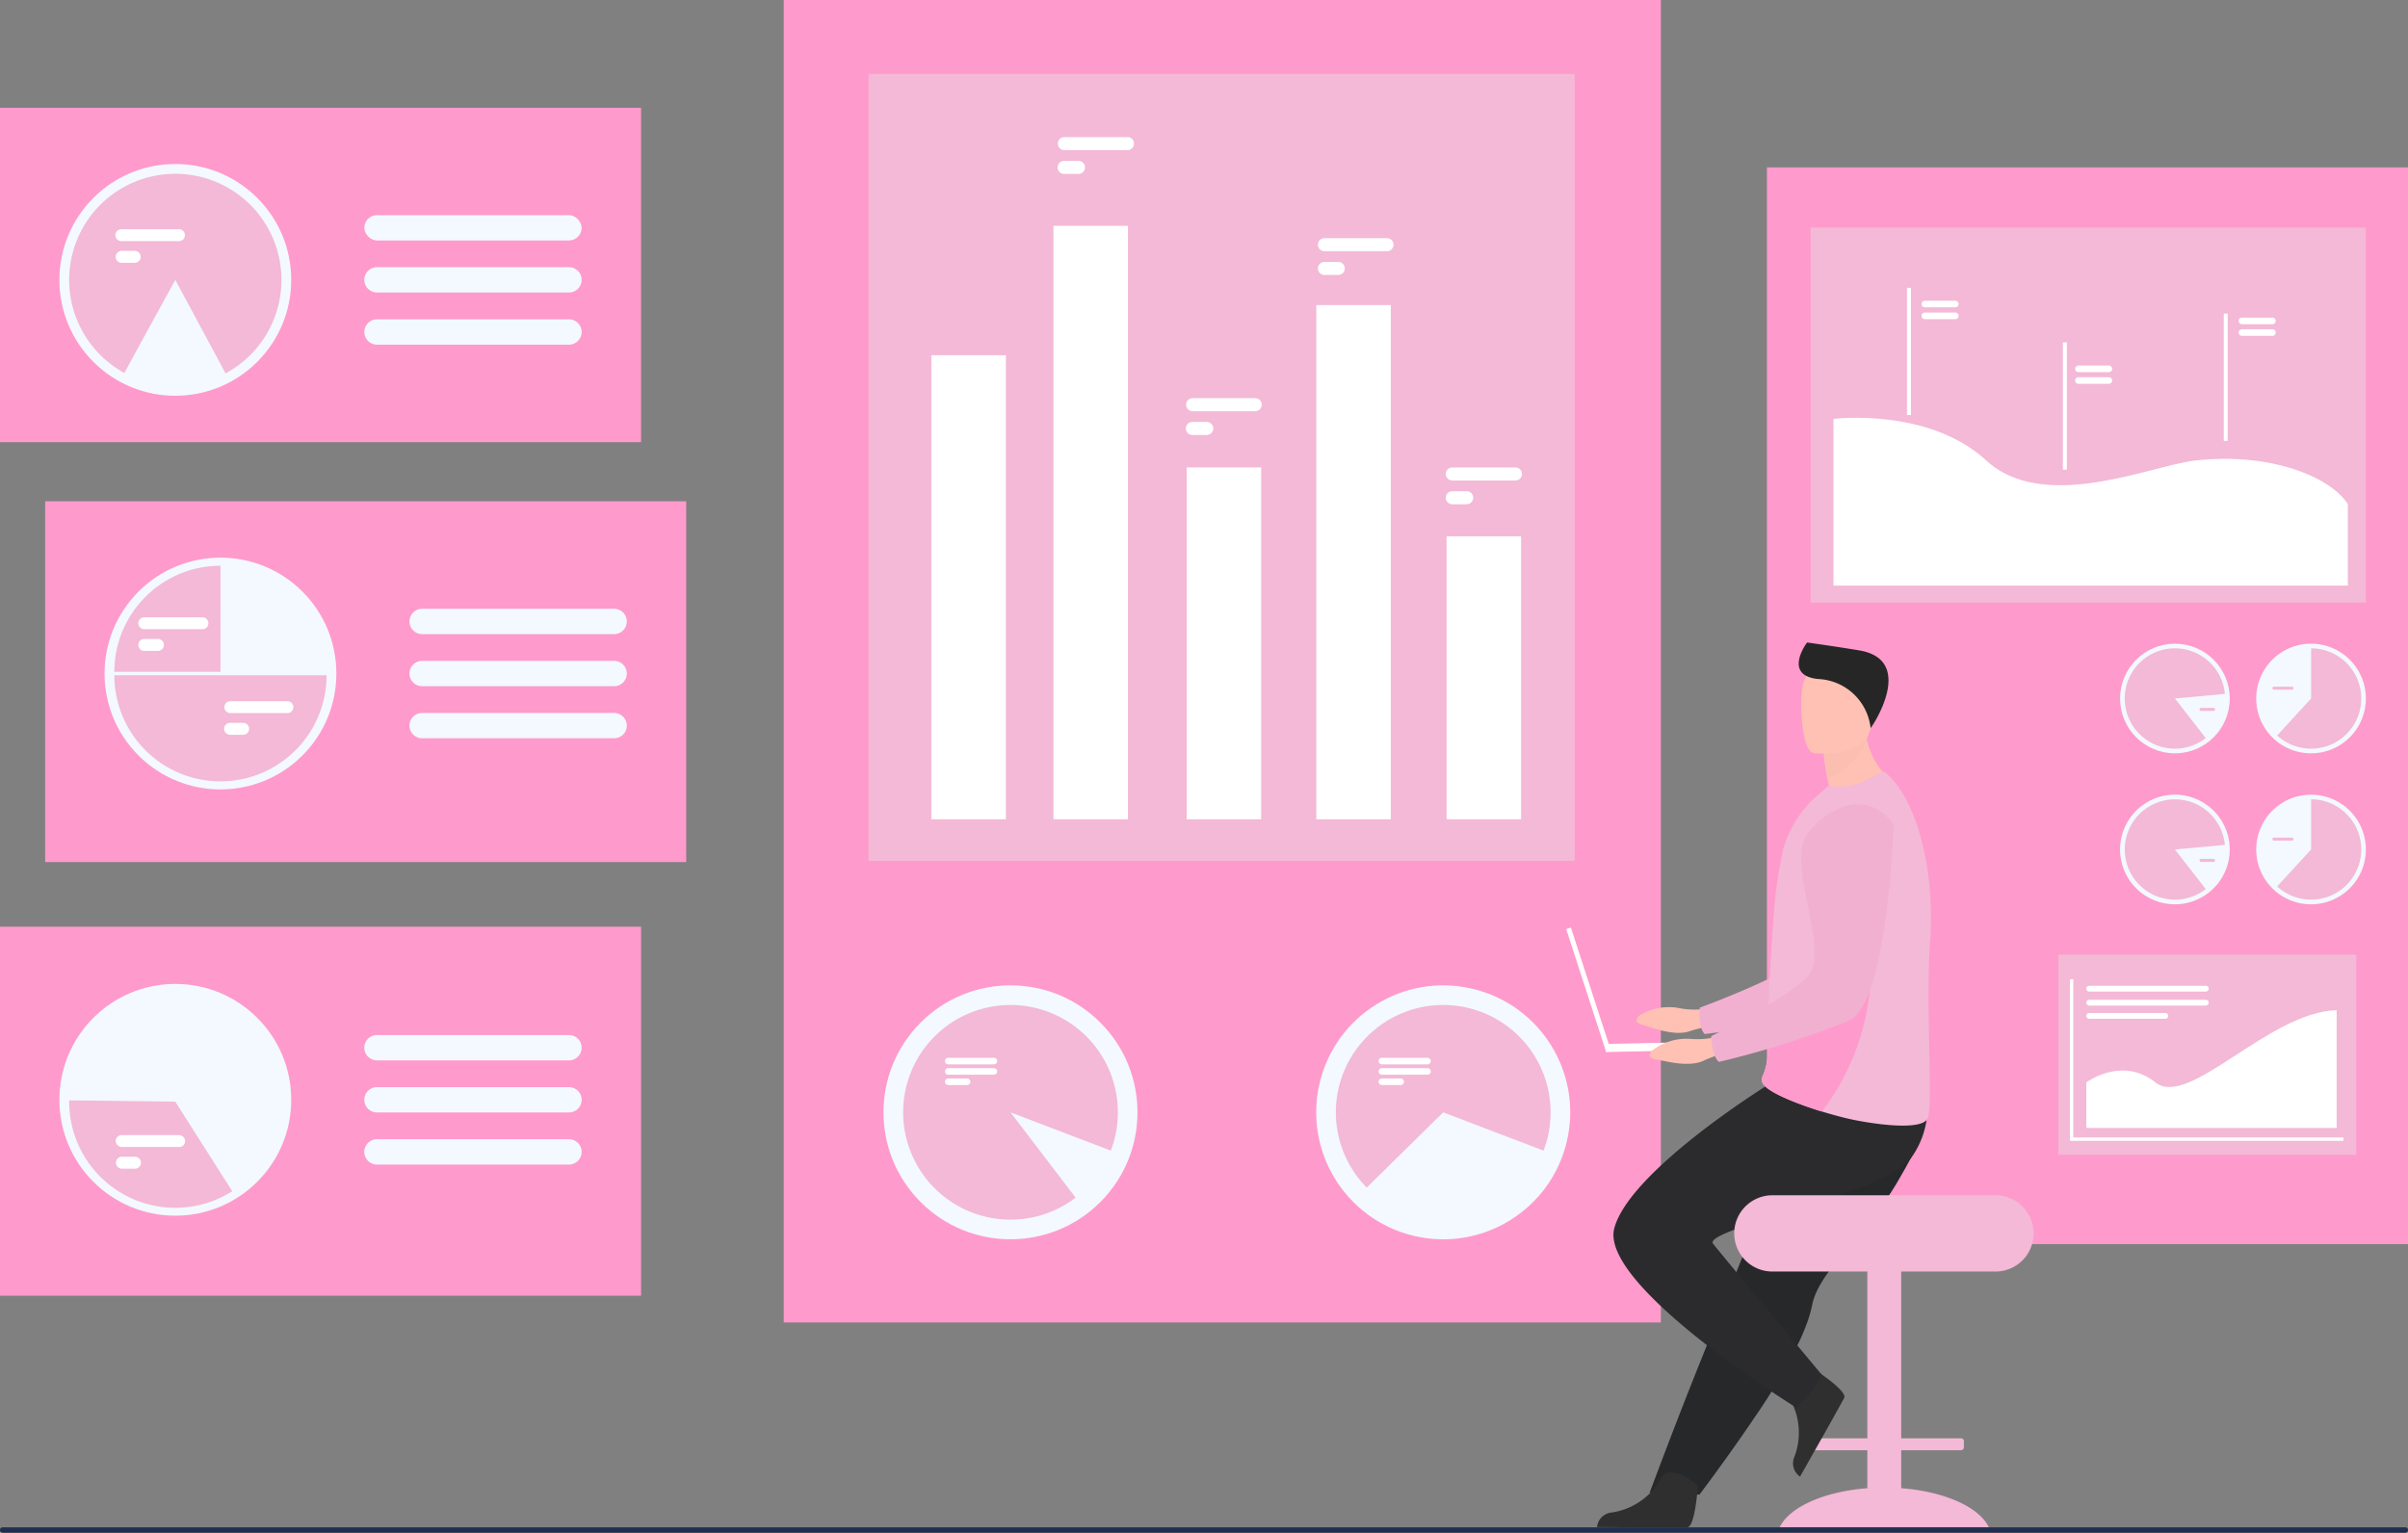 <?xml version="1.0" encoding="UTF-8"?>
<svg xmlns="http://www.w3.org/2000/svg" width="190.232" height="121.118" viewBox="0 0 190.232 121.118">
  <rect x="0" y="0" width="190.232" height="121.118" fill="#808080" stroke="none"/>
  <g id="sec5_2" transform="translate(-1060.051 -5281)">
    <g id="Group_27565" data-name="Group 27565">
      <g id="Group_27522" data-name="Group 27522" transform="translate(1058.404 5281)">
        <g id="Group_27506" data-name="Group 27506" transform="translate(141.235 13.226)">
          <rect id="Rectangle_18627" data-name="Rectangle 18627" width="50.644" height="85.089" fill="#ff9acc"/>
          <path id="Path_81458" data-name="Path 81458" d="M0,0H43.866V29.638H0Z" transform="translate(3.449 4.753)" fill="#f3b9d6"/>
          <path id="Path_80497" data-name="Path 80497" d="M0,0H23.543V15.824H0Z" transform="translate(23.016 62.204)" fill="#f3b9d6"/>
          <path id="Path_80382" data-name="Path 80382" d="M2713.473,623.2s7.49-.933,12.066,3.283,13.1.373,16.535,0c5.969-.65,10.648,1.3,12.035,3.45v6.439h-40.637Z" transform="translate(-2708.216 -603.323)" fill="#fff"/>
          <rect id="Rectangle_18630" data-name="Rectangle 18630" width="0.314" height="10.055" transform="translate(11.063 9.517)" fill="#fff"/>
          <rect id="Rectangle_18631" data-name="Rectangle 18631" width="0.314" height="10.055" transform="translate(23.38 13.832)" fill="#fff"/>
          <rect id="Rectangle_18632" data-name="Rectangle 18632" width="0.314" height="10.055" transform="translate(36.089 11.557)" fill="#fff"/>
          <path id="Path_80383" data-name="Path 80383" d="M2814.223,493.131h-2.406a.263.263,0,0,1-.262-.261h0a.263.263,0,0,1,.262-.261h2.406a.263.263,0,0,1,.262.261h0A.263.263,0,0,1,2814.223,493.131Z" transform="translate(-2799.342 -482.071)" fill="#fff"/>
          <path id="Path_80384" data-name="Path 80384" d="M2814.223,506.4h-2.406a.263.263,0,0,1-.262-.262h0a.263.263,0,0,1,.262-.261h2.406a.263.263,0,0,1,.262.261h0A.263.263,0,0,1,2814.223,506.4Z" transform="translate(-2799.342 -494.403)" fill="#fff"/>
          <path id="Path_80385" data-name="Path 80385" d="M2985.315,565.4h-2.406a.262.262,0,0,1-.261-.262h0a.262.262,0,0,1,.261-.261h2.406a.262.262,0,0,1,.261.261h0A.262.262,0,0,1,2985.315,565.4Z" transform="translate(-2958.301 -549.217)" fill="#fff"/>
          <path id="Path_80386" data-name="Path 80386" d="M2985.315,578.4h-2.406a.262.262,0,0,1-.261-.262h0a.262.262,0,0,1,.261-.261h2.406a.262.262,0,0,1,.261.261h0A.262.262,0,0,1,2985.315,578.4Z" transform="translate(-2958.301 -561.296)" fill="#fff"/>
          <path id="Path_80387" data-name="Path 80387" d="M3167.471,511.936h-2.406a.262.262,0,0,1-.261-.261h0a.262.262,0,0,1,.261-.261h2.406a.262.262,0,0,1,.261.261h0A.262.262,0,0,1,3167.471,511.936Z" transform="translate(-3127.538 -499.542)" fill="#fff"/>
          <path id="Path_80388" data-name="Path 80388" d="M3167.471,524.938h-2.406a.262.262,0,0,1-.261-.261h0a.262.262,0,0,1,.261-.262h2.406a.262.262,0,0,1,.261.262h0A.262.262,0,0,1,3167.471,524.938Z" transform="translate(-3127.538 -511.622)" fill="#fff"/>
          <g id="Group_27500" data-name="Group 27500" transform="translate(38.653 37.641)">
            <path id="Path_80389" data-name="Path 80389" d="M3184.363,879.128a4.331,4.331,0,1,1,4.332,4.331A4.331,4.331,0,0,1,3184.363,879.128Z" transform="translate(-3184.363 -874.797)" fill="#f3f9ff"/>
            <path id="Path_80390" data-name="Path 80390" d="M3214.3,883.938a3.964,3.964,0,0,1-6.644,2.921l2.68-2.921v-3.964A3.964,3.964,0,0,1,3214.3,883.938Z" transform="translate(-3206.001 -879.607)" fill="#f3b9d6"/>
            <path id="Path_80391" data-name="Path 80391" d="M3203.938,922.9h-1.424a.12.12,0,0,1-.119-.119h0a.12.12,0,0,1,.119-.119h1.424a.119.119,0,0,1,.119.119h0A.119.119,0,0,1,3203.938,922.9Z" transform="translate(-3201.116 -919.266)" fill="#f3b9d6"/>
          </g>
          <g id="Group_27501" data-name="Group 27501" transform="translate(27.899 37.641)">
            <circle id="Ellipse_3740" data-name="Ellipse 3740" cx="4.331" cy="4.331" r="4.331" fill="#f3f9ff"/>
            <path id="Path_80392" data-name="Path 80392" d="M3041.866,883.938l2.436,3.127a3.964,3.964,0,1,1,1.512-3.49Z" transform="translate(-3037.535 -879.607)" fill="#f3b9d6"/>
            <path id="Path_80393" data-name="Path 80393" d="M3122.306,946.566h-.991a.119.119,0,0,1-.119-.119h0a.119.119,0,0,1,.119-.119h.991a.12.12,0,0,1,.119.119h0A.12.12,0,0,1,3122.306,946.566Z" transform="translate(-3114.922 -941.255)" fill="#f3b9d6"/>
          </g>
          <g id="Group_27502" data-name="Group 27502" transform="translate(38.653 49.571)">
            <path id="Path_80394" data-name="Path 80394" d="M3184.363,1047.341a4.331,4.331,0,1,1,4.332,4.331A4.332,4.332,0,0,1,3184.363,1047.341Z" transform="translate(-3184.363 -1043.01)" fill="#f3f9ff"/>
            <path id="Path_80395" data-name="Path 80395" d="M3214.3,1052.15a3.964,3.964,0,0,1-6.644,2.921l2.68-2.921v-3.964A3.964,3.964,0,0,1,3214.3,1052.15Z" transform="translate(-3206.001 -1047.819)" fill="#f3b9d6"/>
            <path id="Path_80396" data-name="Path 80396" d="M3203.938,1091.11h-1.424a.12.12,0,0,1-.119-.119h0a.12.12,0,0,1,.119-.119h1.424a.119.119,0,0,1,.119.119h0A.119.119,0,0,1,3203.938,1091.11Z" transform="translate(-3201.116 -1087.478)" fill="#f3b9d6"/>
          </g>
          <g id="Group_27503" data-name="Group 27503" transform="translate(27.899 49.571)">
            <path id="Path_80397" data-name="Path 80397" d="M3032.729,1047.341a4.331,4.331,0,1,1,4.331,4.331A4.331,4.331,0,0,1,3032.729,1047.341Z" transform="translate(-3032.729 -1043.01)" fill="#f3f9ff"/>
            <path id="Path_80398" data-name="Path 80398" d="M3045.814,1051.788a3.963,3.963,0,1,0-1.512,3.49l-2.436-3.128Z" transform="translate(-3037.535 -1047.819)" fill="#f3b9d6"/>
            <path id="Path_80399" data-name="Path 80399" d="M3122.306,1114.779h-.991a.119.119,0,0,1-.119-.119h0a.119.119,0,0,1,.119-.119h.991a.12.12,0,0,1,.119.119h0A.12.12,0,0,1,3122.306,1114.779Z" transform="translate(-3114.922 -1109.468)" fill="#f3b9d6"/>
          </g>
          <g id="Group_27504" data-name="Group 27504" transform="translate(23.934 64.154)">
            <path id="Path_80400" data-name="Path 80400" d="M2998.437,1261.416h-21.609v-12.768h.269v12.5h21.341Z" transform="translate(-2976.827 -1248.647)" fill="#fff"/>
          </g>
          <g id="Group_27505" data-name="Group 27505" transform="translate(25.231 64.675)">
            <path id="Path_80401" data-name="Path 80401" d="M3000.571,1288.834c-2.645-2.106-5.458,0-5.458,0v3.6h19.776v-9.306C3009.515,1283.264,3003.217,1290.939,3000.571,1288.834Z" transform="translate(-2995.113 -1281.203)" fill="#fff"/>
            <path id="Path_80402" data-name="Path 80402" d="M2995.339,1256.444h9.215a.226.226,0,1,0,0-.453h-9.215a.226.226,0,0,0,0,.453Z" transform="translate(-2995.113 -1255.991)" fill="#fff"/>
            <path id="Path_80403" data-name="Path 80403" d="M2995.339,1272.045h9.215a.226.226,0,1,0,0-.453h-9.215a.226.226,0,0,0,0,.453Z" transform="translate(-2995.113 -1270.486)" fill="#fff"/>
            <path id="Rectangle_18633" data-name="Rectangle 18633" d="M.226,0H6.246a.226.226,0,0,1,.226.226v0a.226.226,0,0,1-.226.226H.226A.226.226,0,0,1,0,.226v0A.226.226,0,0,1,.226,0Z" transform="translate(0 2.151)" fill="#fff"/>
          </g>
        </g>
        <g id="Group_27511" data-name="Group 27511" transform="translate(63.562)">
          <rect id="Rectangle_18634" data-name="Rectangle 18634" width="69.294" height="104.503" fill="#ff9acc"/>
          <rect id="Rectangle_18635" data-name="Rectangle 18635" width="55.79" height="62.184" transform="translate(6.695 5.845)" fill="#f3b9d6"/>
          <circle id="Ellipse_3741" data-name="Ellipse 3741" cx="10.033" cy="10.033" r="10.033" transform="translate(3.725 87.897) rotate(-45)" fill="#f3f9ff"/>
          <path id="Path_80404" data-name="Path 80404" d="M1694.073,1285.821a8.481,8.481,0,1,0-3.337,6.743l-5.144-6.743,7.926,3.025A8.469,8.469,0,0,0,1694.073,1285.821Z" transform="translate(-1667.677 -1197.924)" fill="#f3b9d6"/>
          <circle id="Ellipse_3742" data-name="Ellipse 3742" cx="10.033" cy="10.033" r="10.033" transform="translate(40.03 95.357) rotate(-76.718)" fill="#f3f9ff"/>
          <path id="Path_80405" data-name="Path 80405" d="M2167.627,1277.339a8.481,8.481,0,0,0-6.045,14.431l6.045-5.949,7.926,3.025a8.487,8.487,0,0,0-7.926-11.507Z" transform="translate(-2115.527 -1197.924)" fill="#f3b9d6"/>
          <g id="Group_27507" data-name="Group 27507" transform="translate(46.992 83.591)">
            <path id="Path_80406" data-name="Path 80406" d="M2210.588,1336.222h-3.61a.259.259,0,0,0-.258.258h0a.258.258,0,0,0,.258.258h3.61a.259.259,0,0,0,.258-.258h0A.259.259,0,0,0,2210.588,1336.222Z" transform="translate(-2206.72 -1336.222)" fill="#fff"/>
            <path id="Path_80407" data-name="Path 80407" d="M2210.588,1347.736h-3.61a.258.258,0,0,0,0,.516h3.61a.258.258,0,1,0,0-.516Z" transform="translate(-2206.72 -1346.919)" fill="#fff"/>
            <path id="Path_80408" data-name="Path 80408" d="M2208.469,1359.252h-1.491a.258.258,0,0,0,0,.516h1.491a.258.258,0,0,0,0-.516Z" transform="translate(-2206.72 -1357.619)" fill="#fff"/>
          </g>
          <g id="Group_27508" data-name="Group 27508" transform="translate(12.738 83.591)">
            <path id="Path_80409" data-name="Path 80409" d="M1727.571,1336.222h-3.61a.259.259,0,0,0-.258.258h0a.259.259,0,0,0,.258.258h3.61a.259.259,0,0,0,.258-.258h0A.259.259,0,0,0,1727.571,1336.222Z" transform="translate(-1723.703 -1336.222)" fill="#fff"/>
            <path id="Path_80410" data-name="Path 80410" d="M1727.571,1347.736h-3.61a.258.258,0,0,0,0,.516h3.61a.258.258,0,0,0,0-.516Z" transform="translate(-1723.703 -1346.919)" fill="#fff"/>
            <path id="Path_80411" data-name="Path 80411" d="M1725.452,1359.252h-1.491a.258.258,0,0,0,0,.516h1.491a.258.258,0,1,0,0-.516Z" transform="translate(-1723.703 -1357.619)" fill="#fff"/>
          </g>
          <g id="Group_27509" data-name="Group 27509" transform="translate(11.663 17.846)">
            <rect id="Rectangle_18636" data-name="Rectangle 18636" width="5.887" height="36.673" transform="translate(0 10.222)" fill="#fff"/>
            <rect id="Rectangle_18637" data-name="Rectangle 18637" width="5.887" height="46.895" transform="translate(9.645)" fill="#fff"/>
            <rect id="Rectangle_18638" data-name="Rectangle 18638" width="5.887" height="27.804" transform="translate(20.169 19.091)" fill="#fff"/>
            <rect id="Rectangle_18639" data-name="Rectangle 18639" width="5.887" height="40.635" transform="translate(30.409 6.261)" fill="#fff"/>
            <rect id="Rectangle_18640" data-name="Rectangle 18640" width="5.887" height="22.362" transform="translate(40.703 24.533)" fill="#fff"/>
          </g>
          <g id="Group_27510" data-name="Group 27510" transform="translate(21.634 10.834)">
            <path id="Path_80412" data-name="Path 80412" d="M2144.344,422.915h-4.986a.516.516,0,0,0,0,1.031h4.986a.516.516,0,0,0,0-1.031Z" transform="translate(-2118.298 -414.928)" fill="#fff"/>
            <path id="Path_80413" data-name="Path 80413" d="M2140.494,449.378h-1.136a.516.516,0,0,0,0,1.031h1.136a.516.516,0,0,0,0-1.031Z" transform="translate(-2118.298 -439.514)" fill="#fff"/>
            <path id="Path_80414" data-name="Path 80414" d="M1854.655,310.292h-4.986a.516.516,0,0,0,0,1.031h4.986a.516.516,0,1,0,0-1.031Z" transform="translate(-1849.154 -310.292)" fill="#fff"/>
            <path id="Path_80415" data-name="Path 80415" d="M1850.805,336.755h-1.135a.517.517,0,0,0-.516.516h0a.517.517,0,0,0,.516.516h1.135a.517.517,0,0,0,.516-.516h0A.517.517,0,0,0,1850.805,336.755Z" transform="translate(-1849.154 -334.878)" fill="#fff"/>
            <path id="Path_80416" data-name="Path 80416" d="M1997.528,601.192h-4.986a.516.516,0,0,0,0,1.031h4.986a.516.516,0,0,0,0-1.031Z" transform="translate(-1981.895 -580.562)" fill="#fff"/>
            <path id="Path_80417" data-name="Path 80417" d="M1993.678,627.656h-1.135a.517.517,0,0,0-.516.516h0a.517.517,0,0,0,.516.516h1.135a.517.517,0,0,0,.516-.516h0A.517.517,0,0,0,1993.678,627.656Z" transform="translate(-1981.895 -605.149)" fill="#fff"/>
            <path id="Path_80418" data-name="Path 80418" d="M2287.074,678.373h-4.985a.516.516,0,1,0,0,1.032h4.985a.516.516,0,1,0,0-1.032Z" transform="translate(-2250.906 -652.269)" fill="#fff"/>
            <path id="Path_80419" data-name="Path 80419" d="M2283.224,704.837h-1.135a.516.516,0,1,0,0,1.032h1.135a.516.516,0,0,0,0-1.032Z" transform="translate(-2250.906 -676.856)" fill="#fff"/>
          </g>
        </g>
        <g id="Group_27515" data-name="Group 27515" transform="translate(3.567 39.612)">
          <rect id="Rectangle_18642" data-name="Rectangle 18642" width="50.644" height="28.511" transform="translate(1.647)" fill="#ff9acc"/>
          <circle id="Ellipse_3743" data-name="Ellipse 3743" cx="9.157" cy="9.157" r="9.157" transform="translate(2.547 13.611) rotate(-45)" fill="#f3f9ff"/>
          <g id="Group_27512" data-name="Group 27512" transform="translate(30.428 8.496)">
            <path id="Path_80420" data-name="Path 80420" d="M1143.36,835.892h-15.169a1,1,0,0,0-1,1h0a1,1,0,0,0,1,1h15.169a1,1,0,0,0,1-1h0A1,1,0,0,0,1143.36,835.892Z" transform="translate(-1127.191 -835.892)" fill="#f3f9ff"/>
            <path id="Path_80421" data-name="Path 80421" d="M1143.36,893.927h-15.169a1,1,0,0,0-1,1h0a1,1,0,0,0,1,1h15.169a1,1,0,0,0,1-1h0A1,1,0,0,0,1143.36,893.927Z" transform="translate(-1127.191 -889.811)" fill="#f3f9ff"/>
            <path id="Path_80422" data-name="Path 80422" d="M1143.36,951.962h-15.169a1,1,0,1,0,0,2h15.169a1,1,0,1,0,0-2Z" transform="translate(-1127.191 -943.73)" fill="#f3f9ff"/>
          </g>
          <path id="Path_80423" data-name="Path 80423" d="M798.435,796.31h8.384v-8.384A8.384,8.384,0,0,0,798.435,796.31Z" transform="translate(-791.321 -782.832)" fill="#f3b9d6"/>
          <path id="Path_80424" data-name="Path 80424" d="M815.2,909.951H798.435a8.384,8.384,0,0,0,8.384,8.384h0A8.384,8.384,0,0,0,815.2,909.951Z" transform="translate(-791.321 -896.203)" fill="#f3b9d6"/>
          <g id="Group_27513" data-name="Group 27513" transform="translate(9.029 9.168)">
            <path id="Path_80425" data-name="Path 80425" d="M830.459,845.367h-4.55a.471.471,0,1,0,0,.941h4.55a.471.471,0,1,0,0-.941Z" transform="translate(-825.438 -845.367)" fill="#fff"/>
            <path id="Path_80426" data-name="Path 80426" d="M826.945,869.52h-1.036a.471.471,0,1,0,0,.941h1.036a.471.471,0,1,0,0-.941Z" transform="translate(-825.438 -867.807)" fill="#fff"/>
          </g>
          <g id="Group_27514" data-name="Group 27514" transform="translate(15.784 15.798)">
            <path id="Path_80427" data-name="Path 80427" d="M925.713,938.852h-4.55a.471.471,0,0,0,0,.941h4.55a.471.471,0,0,0,0-.941Z" transform="translate(-920.692 -938.852)" fill="#fff"/>
            <path id="Path_80428" data-name="Path 80428" d="M922.2,963h-1.036a.472.472,0,0,0-.471.471h0a.472.472,0,0,0,.471.471H922.2a.472.472,0,0,0,.471-.471h0A.472.472,0,0,0,922.2,963Z" transform="translate(-920.692 -961.29)" fill="#fff"/>
          </g>
        </g>
        <g id="Group_27518" data-name="Group 27518" transform="translate(0 73.229)">
          <path id="Path_80430" data-name="Path 80430" d="M671.054,1190.109v29.158H721.7v-29.158Z" transform="translate(-669.407 -1190.109)" fill="#ff9acc"/>
          <circle id="Ellipse_3744" data-name="Ellipse 3744" cx="9.157" cy="9.157" r="9.157" transform="translate(6.34 4.522)" fill="#f3f9ff"/>
          <g id="Group_27516" data-name="Group 27516" transform="translate(30.428 8.563)">
            <path id="Path_80431" data-name="Path 80431" d="M1077.886,1312.856h15.17a1,1,0,1,0,0-2h-15.17a1,1,0,0,0,0,2Z" transform="translate(-1076.887 -1310.857)" fill="#f3f9ff"/>
            <path id="Path_80432" data-name="Path 80432" d="M1093.056,1368.893h-15.17a1,1,0,0,0,0,2h15.17a1,1,0,1,0,0-2Z" transform="translate(-1076.887 -1364.777)" fill="#f3f9ff"/>
            <path id="Path_80433" data-name="Path 80433" d="M1093.056,1426.928h-15.17a1,1,0,0,0-1,1h0a1,1,0,0,0,1,1h15.17a1,1,0,0,0,1-1h0A1,1,0,0,0,1093.056,1426.928Z" transform="translate(-1076.887 -1418.696)" fill="#f3f9ff"/>
          </g>
          <path id="Path_80434" data-name="Path 80434" d="M756.515,1383.687l-8.383-.107c0,.035,0,.071,0,.107a8.384,8.384,0,0,0,12.882,7.076Z" transform="translate(-741.018 -1369.859)" fill="#f3b9d6"/>
          <g id="Group_27517" data-name="Group 27517" transform="translate(10.785 16.467)">
            <rect id="Rectangle_18643" data-name="Rectangle 18643" width="5.492" height="0.941" rx="0.471" transform="translate(0)" fill="#fff"/>
            <path id="Path_80435" data-name="Path 80435" d="M801.414,1446.461h-1.036a.471.471,0,0,0,0,.941h1.036a.471.471,0,1,0,0-.941Z" transform="translate(-799.907 -1444.748)" fill="#fff"/>
          </g>
        </g>
        <g id="Group_27521" data-name="Group 27521" transform="translate(0 8.518)">
          <rect id="Rectangle_18645" data-name="Rectangle 18645" width="50.644" height="26.422" transform="translate(1.647)" fill="#ff9acc"/>
          <circle id="Ellipse_3745" data-name="Ellipse 3745" cx="9.157" cy="9.157" r="9.157" transform="translate(2.547 13.599) rotate(-45)" fill="#f3f9ff"/>
          <path id="Path_80436" data-name="Path 80436" d="M756.517,351.191a8.384,8.384,0,0,0-4.024,15.74c1.343-2.488,4.024-7.356,4.024-7.356l3.97,7.385a8.384,8.384,0,0,0-3.97-15.769Z" transform="translate(-741.02 -345.975)" fill="#f3b9d6"/>
          <g id="Group_27519" data-name="Group 27519" transform="translate(30.428 8.484)">
            <rect id="Rectangle_18646" data-name="Rectangle 18646" width="17.169" height="1.999" rx="1" fill="#f3f9ff"/>
            <path id="Path_80437" data-name="Path 80437" d="M1093.058,455.3h-15.169a1,1,0,0,0,0,2h15.169a1,1,0,1,0,0-2Z" transform="translate(-1076.889 -451.189)" fill="#f3f9ff"/>
            <path id="Path_80438" data-name="Path 80438" d="M1093.058,513.34h-15.169a1,1,0,0,0,0,2h15.169a1,1,0,1,0,0-2Z" transform="translate(-1076.889 -505.108)" fill="#f3f9ff"/>
          </g>
          <g id="Group_27520" data-name="Group 27520" transform="translate(10.785 9.595)">
            <path id="Path_80439" data-name="Path 80439" d="M804.93,412.94h-4.55a.471.471,0,1,0,0,.941h4.55a.471.471,0,0,0,0-.941Z" transform="translate(-799.909 -412.94)" fill="#fff"/>
            <path id="Path_80440" data-name="Path 80440" d="M801.416,437.092H800.38a.472.472,0,0,0-.471.471h0a.472.472,0,0,0,.471.471h1.036a.472.472,0,0,0,.471-.471h0A.472.472,0,0,0,801.416,437.092Z" transform="translate(-799.909 -435.379)" fill="#fff"/>
          </g>
        </g>
      </g>
      <g id="Group_27529" data-name="Group 27529" transform="translate(1183.781 5331.771)">
        <g id="Group_27526" data-name="Group 27526" transform="translate(5.557 11.909)">
          <path id="Path_80481" data-name="Path 80481" d="M2500.347,1279.439a6.594,6.594,0,0,1-2.818.113,4.393,4.393,0,0,0-3.284.611c-.3.4-.192.558.35.7s2.46.956,3.722.483a10.048,10.048,0,0,1,2.906-.491Z" transform="translate(-2494.079 -1262.553)" fill="#ffc1b4"/>
          <path id="Path_80482" data-name="Path 80482" d="M2580.444,1043.26s-1.936,13.755-5.14,14.987a70.663,70.663,0,0,1-10.637,2.125s-.506-.411-.383-2.083c0,0,7.322-2.688,8.362-4.15,1.548-2.175-.96-8.888.981-10.931S2578.842,1040.286,2580.444,1043.26Z" transform="translate(-2559.287 -1041.34)" fill="#f2b0d1"/>
        </g>
        <path id="Path_80483" data-name="Path 80483" d="M2663.182,1529.024v-3h4.722a.232.232,0,0,0,.231-.232v-.48a.232.232,0,0,0-.231-.232h-4.722V1508.01a.874.874,0,0,0-.871-.871h-.934a.874.874,0,0,0-.871.871v17.072h-4.721a.233.233,0,0,0-.232.232v.48a.233.233,0,0,0,.232.232h4.721v3c-3.417.258-6.153,1.488-6.921,3.077H2670.1C2669.335,1530.513,2666.6,1529.283,2663.182,1529.024Z" transform="translate(-2636.716 -1462.196)" fill="#f3b9d6"/>
        <path id="Path_80484" data-name="Path 80484" d="M2528.156,1371.235a24.07,24.07,0,0,1-1.891,2.7c-2.08,2.626-4.344,4.791-4.738,6.837a9.261,9.261,0,0,1-.366,1.31c-.165.469-.368.962-.6,1.471a45.418,45.418,0,0,1-3.521,6.018c-2.278,3.376-4.42,6.193-4.42,6.193l-3.929-.168c.157-.394,1.871-5.055,4.163-10.751.931-2.312,1.92-4.772,2.875-7.144l.38-.945.86-2.136,3.867-9.608s8.6-3.259,9.5-1.147C2531.066,1365.612,2530.466,1367.318,2528.156,1371.235Z" transform="translate(-2502.095 -1328.427)" fill="#272829"/>
        <path id="Path_80485" data-name="Path 80485" d="M2458.021,1799.266s-.2,3.242-.828,3.288c-.083.006-3.181.006-3.181.006l-3.954-.023a1.283,1.283,0,0,1,1.182-1.154,5.36,5.36,0,0,0,3.791-2.542C2455.766,1797.234,2458.021,1799.266,2458.021,1799.266Z" transform="translate(-2447.622 -1732.637)" fill="#2f2f2f"/>
        <path id="Path_80486" data-name="Path 80486" d="M2663.688,1682.331s2.732,1.756,2.467,2.326c-.035.076-1.545,2.781-1.545,2.781l-1.948,3.442a1.283,1.283,0,0,1-.432-1.595,5.36,5.36,0,0,0-.371-4.549C2660.814,1683.309,2663.688,1682.331,2663.688,1682.331Z" transform="translate(-2644.191 -1624.964)" fill="#2f2f2f"/>
        <path id="Path_80487" data-name="Path 80487" d="M2480.374,1367.563s-10.8,6.726-12,11.246,14.364,14.163,14.364,14.163a7.931,7.931,0,0,0,2.009-2.612s-7.038-8.432-8.564-10.322c-.937-1.161,13.863-4.018,15.671-6.831a6.88,6.88,0,0,0,1.161-5.179Z" transform="translate(-2464.575 -1332.519)" fill="#2b2b2d"/>
        <path id="Path_80498" data-name="Path 80498" d="M3.013,0h17.68a3.014,3.014,0,0,1,0,6.027H3.014A3.014,3.014,0,0,1,0,3.013H0A3.013,3.013,0,0,1,3.013,0Z" transform="translate(13.274 43.681)" fill="#f3b9d6"/>
        <path id="Path_80488" data-name="Path 80488" d="M2687.358,962.566a6.1,6.1,0,0,0-1.645,1.491c2.587.669,6.875-1.728,6.875-1.728a6.346,6.346,0,0,1-2.282-3.577c-.031-.124-.06-.251-.085-.381a7.773,7.773,0,0,1-.14-1.346l-1.188,1.065-1.976,1.77a16.934,16.934,0,0,0,.292,2C2687.252,962.077,2687.3,962.314,2687.358,962.566Z" transform="translate(-2666.566 -951.095)" fill="#ffc1b4"/>
        <path id="Path_80489" data-name="Path 80489" d="M2646.823,1030.721c-.371,4.984.253,12.56-.168,13.873-.363,1.133-4.632.462-6.282.084-.611-.14-1.351-.34-2.115-.576-2.131-.66-4.453-1.6-4.7-2.3a.6.6,0,0,1-.023-.081.638.638,0,0,1,0-.293,4.989,4.989,0,0,0,.44-1.625c.042-.986.036-2.146.073-3.395,0-.141,0-.294.019-.434v-.051c0-.027,0-.053,0-.08.036-1.392.109-2.855.193-4.307.054-.911.115-1.814.187-2.679a35.861,35.861,0,0,1,.768-5.473,8.79,8.79,0,0,1,2.824-4.358l.786-.675a4.547,4.547,0,0,0,2.853-.38c1.016-.482,1.366-.828,1.543-.7C2645.574,1019.084,2647.261,1024.629,2646.823,1030.721Z" transform="translate(-2618.074 -1007.046)" fill="#f3b9d6"/>
        <path id="Path_80490" data-name="Path 80490" d="M2638.627,1240.049c-2.131-.66-4.453-1.6-4.7-2.3a.563.563,0,0,1-.023-.081c0-.1,0-.2,0-.293a4.988,4.988,0,0,0,.44-1.625c.042-.986.036-2.146.073-3.395,0-.14,0-.294.019-.434v-.051l0-.08,8.049-3.651A18.774,18.774,0,0,1,2638.627,1240.049Z" transform="translate(-2618.429 -1202.983)" fill="#ff9acc"/>
        <path id="Path_80491" data-name="Path 80491" d="M2702.692,973.805a16.872,16.872,0,0,0,.292,2,5.24,5.24,0,0,0,3.1-3.105c.083-.209.12-.338.12-.338l-.2-.043-1.329-.281Z" transform="translate(-2682.341 -965.041)" fill="#fbbfb2"/>
        <path id="Path_80492" data-name="Path 80492" d="M2678.554,904.388s4.239.478,4.5-2.166.978-4.364-1.718-4.781-3.321.541-3.621,1.4S2677.458,904.2,2678.554,904.388Z" transform="translate(-2658.984 -895.643)" fill="#ffc1b4"/>
        <path id="Path_80493" data-name="Path 80493" d="M2680.426,880.18a4.355,4.355,0,0,0-4.128-3.874c-2.643-.249-1.169-2.524-.888-2.887,0,0,2.025.278,4.1.621C2683.868,874.759,2680.854,879.633,2680.426,880.18Z" transform="translate(-2656.378 -873.419)" fill="#262626"/>
        <g id="Group_27527" data-name="Group 27527" transform="translate(0 22.525)">
          <rect id="Rectangle_18648" data-name="Rectangle 18648" width="0.39" height="10.217" transform="translate(0 0.121) rotate(-18.001)" fill="#fff"/>
          <rect id="Rectangle_18649" data-name="Rectangle 18649" width="10.721" height="0.641" transform="translate(3.143 9.196) rotate(-1.224)" fill="#fff"/>
        </g>
        <g id="Group_27528" data-name="Group 27528" transform="translate(6.598 12.792)">
          <path id="Path_80494" data-name="Path 80494" d="M2514.881,1309.257a6.6,6.6,0,0,1-2.788.423,4.392,4.392,0,0,0-3.2.97c-.258.43-.129.576.424.653s2.551.679,3.752.069a10.05,10.05,0,0,1,2.834-.808Z" transform="translate(-2508.769 -1291.14)" fill="#ffc1b4"/>
          <path id="Path_80495" data-name="Path 80495" d="M2591.651,1055.393s-.408,13.885-3.457,15.462a70.639,70.639,0,0,1-10.337,3.284s-.549-.353-.61-2.028c0,0,6.98-3.479,7.853-5.046,1.3-2.333-1.935-8.728-.229-10.973S2589.73,1052.614,2591.651,1055.393Z" transform="translate(-2572.391 -1053.792)" fill="#f2b0d1"/>
        </g>
      </g>
    </g>
    <path id="Path_80496" data-name="Path 80496" d="M564.266,1859.811H374.405a.2.2,0,0,1-.185-.212h0a.2.2,0,0,1,.185-.212H564.266a.2.2,0,0,1,.185.212h0A.2.2,0,0,1,564.266,1859.811Z" transform="translate(685.831 3542.307)" fill="#202f4e"/>
  </g>
</svg>

